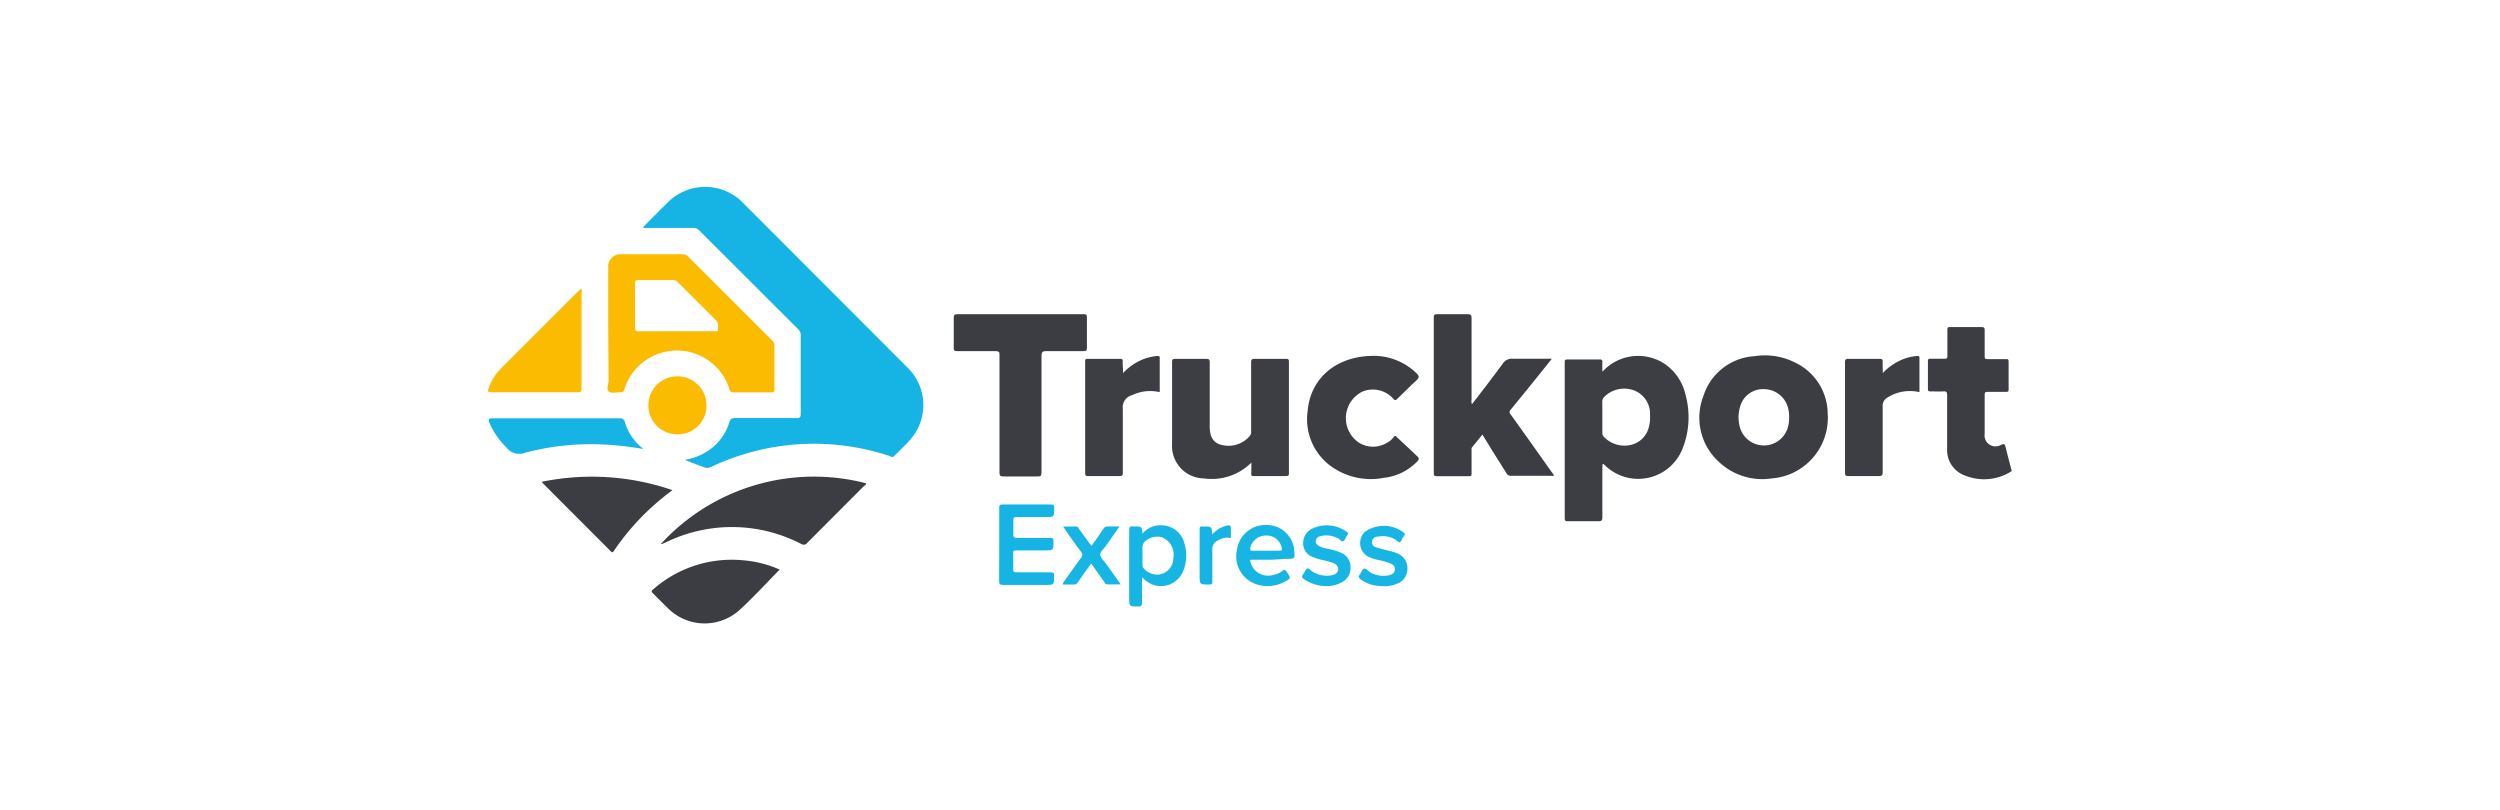 <svg xmlns="http://www.w3.org/2000/svg" viewBox="0 0 200.5 65"><defs><style>.cls-1{fill:none;}.cls-2{fill:#3b3d43;}.cls-3{fill:#15b4e4;}.cls-4{fill:#3c3e44;}.cls-5{fill:#fabb01;}.cls-6{fill:#17b5e4;}</style></defs><g id="Layer_2" data-name="Layer 2"><g id="Layer_1-2" data-name="Layer 1"><rect class="cls-1" width="200.5" height="65" rx="8"/><path class="cls-2" d="M161.31,37.8a4.07,4.07,0,0,1-3.71.34A2.16,2.16,0,0,1,156.16,36c0-1.43,0-2.87,0-4.31,0-.25-.07-.32-.31-.3s-.68,0-1,0c-.16,0-.23,0-.23-.21,0-.74,0-1.47,0-2.21,0-.17.06-.21.22-.2.37,0,.74,0,1.12,0,.18,0,.23-.06.22-.24,0-.68,0-1.36,0-2,0-.23,0-.31.28-.3h2.43c.24,0,.29.07.28.3,0,.67,0,1.34,0,2,0,.21,0,.27.26.27.48,0,1,0,1.43,0,.17,0,.23,0,.23.22,0,.73,0,1.45,0,2.18,0,.17,0,.23-.23.23-.47,0-.95,0-1.42,0-.2,0-.27,0-.27.25,0,1,0,2.07,0,3.1a.88.88,0,0,0,1.33.89c.28-.11.3,0,.35.2.14.57.29,1.14.44,1.71,0,0,0,.1.06.12Z"/><path class="cls-3" d="M54.91,36.88a4.66,4.66,0,0,0,1.94-.77,4.21,4.21,0,0,0,1.65-2.26c.08-.27.21-.32.46-.32h4.91c.27,0,.35-.06.35-.34q0-3.15,0-6.3a.64.64,0,0,0-.21-.49l-7.93-7.92a.62.62,0,0,0-.49-.2c-1.34,0-2.68,0-4,0,0-.12.08-.16.14-.22.63-.63,1.25-1.26,1.89-1.89a4.24,4.24,0,0,1,5.73-.13l.27.26L72.72,29.42a4.19,4.19,0,0,1,.35,5.76c-.41.5-.91.93-1.36,1.4-.12.13-.23.06-.34,0a19.23,19.23,0,0,0-14.3.85.74.74,0,0,1-.72,0C55.89,37.26,55.42,37.09,54.91,36.88Z"/><path class="cls-4" d="M128.51,29.82a3.86,3.86,0,0,1,5.08-.58,4.13,4.13,0,0,1,1.61,2.5,6.8,6.8,0,0,1-.3,4.34,3.82,3.82,0,0,1-6.28,1.14s0,0-.06,0-.05.22-.05.32c0,1.31,0,2.63,0,3.94,0,.27-.08.33-.33.32h-2.42c-.2,0-.27,0-.27-.26q0-6.23,0-12.44c0-.19,0-.28.25-.27h2.52c.19,0,.26,0,.25.24S128.51,29.51,128.51,29.82Zm0,3.64V34.7a.4.4,0,0,0,.1.31,2.28,2.28,0,0,0,2.15.68,1.93,1.93,0,0,0,1.49-1.49,2.67,2.67,0,0,0,.08-.89,2,2,0,0,0-1.28-2,2.27,2.27,0,0,0-2.36.49.56.56,0,0,0-.19.44C128.51,32.67,128.51,33.06,128.51,33.46Z"/><path class="cls-5" d="M48.78,26.2V21.26a1,1,0,0,1,.87-.87h5.09a.57.57,0,0,1,.46.2l6.73,6.72a.53.53,0,0,1,.18.43q0,1.72,0,3.45c0,.2,0,.28-.27.28-1,0-2,0-3,0-.21,0-.28-.08-.34-.26a4.41,4.41,0,0,0-8.42,0c-.06.2-.15.27-.34.25s-.73.13-.93-.07,0-.6,0-.91Zm5.54.36h3c.09,0,.25.07.25-.08s.11-.55-.15-.8c-1-1-2-2-3.06-3.05a.52.52,0,0,0-.4-.17c-.91,0-1.83,0-2.74,0-.23,0-.29.05-.29.29q0,1.77,0,3.54c0,.24.08.28.3.28Z"/><path class="cls-2" d="M118.05,32.42c.84-1.09,1.66-2.15,2.46-3.24a.88.88,0,0,1,.84-.41c1,0,2,0,3.11,0l-.75.94c-.84,1.05-1.69,2.09-2.54,3.13a.28.28,0,0,0,0,.42c1.11,1.54,2.21,3.1,3.31,4.65l.15.2c-.07.09-.16.05-.23.05h-3.2a.39.39,0,0,1-.39-.22c-.63-1-1.26-2-1.92-3.09l-.81,1c-.09.1-.06.21-.06.33,0,.59,0,1.18,0,1.76,0,.2,0,.25-.24.25-.85,0-1.7,0-2.55,0-.21,0-.24-.07-.24-.25q0-6.24,0-12.48c0-.2.06-.26.26-.26q1.23,0,2.46,0c.27,0,.31.1.31.34q0,3.25,0,6.52A.64.64,0,0,0,118.05,32.42Z"/><path class="cls-2" d="M146.58,33.16a4.87,4.87,0,0,1-4.5,5.21A5.06,5.06,0,0,1,137.81,37a4.78,4.78,0,0,1-1.2-5.23,4.58,4.58,0,0,1,4.07-3.2,5.38,5.38,0,0,1,3.35.54A4.56,4.56,0,0,1,146.58,33.16Zm-3.09.32a2.85,2.85,0,0,0-.09-.77,2,2,0,0,0-1.92-1.5,1.89,1.89,0,0,0-1.92,1.4,2.94,2.94,0,0,0-.07,1.44,2,2,0,0,0,3.88.28A2.69,2.69,0,0,0,143.49,33.48Z"/><path class="cls-2" d="M81.89,25.2h5c.21,0,.28,0,.28.27q0,1.21,0,2.43c0,.2-.05.26-.26.26-1,0-2,0-3,0-.33,0-.38.1-.38.4,0,3.1,0,6.21,0,9.31,0,.27-.06.35-.33.34-.91,0-1.83,0-2.74,0-.25,0-.3-.07-.3-.31,0-3.13,0-6.25,0-9.38,0-.27,0-.36-.35-.36-1,0-2,0-3,0-.23,0-.33,0-.32-.3,0-.79,0-1.58,0-2.36,0-.24.06-.3.3-.3Z"/><path class="cls-4" d="M100.36,37.1a4.5,4.5,0,0,1-3.8,1.27A2.6,2.6,0,0,1,94,35.61c0-2.2,0-4.39,0-6.58,0-.23.09-.25.27-.25h2.46c.23,0,.29.06.29.29,0,1.66,0,3.33,0,5a2.72,2.72,0,0,0,.08.8,1.11,1.11,0,0,0,.79.79,2.25,2.25,0,0,0,2.34-.69.47.47,0,0,0,.11-.37c0-1.84,0-3.68,0-5.52,0-.25.07-.31.31-.3h2.43c.22,0,.3,0,.29.28v8.85c0,.19,0,.27-.25.27-.85,0-1.7,0-2.55,0-.17,0-.23,0-.22-.23S100.36,37.42,100.36,37.1Z"/><path class="cls-2" d="M110.15,28.54a4.91,4.91,0,0,1,3.17,1.14c.61.54.61.54,0,1.08L112.05,32c-.11.1-.17.13-.29,0a2.2,2.2,0,0,0-2.48-.6,2.37,2.37,0,0,0-.28,4.11,2.15,2.15,0,0,0,2.24,0,1.57,1.57,0,0,0,.52-.44c.09-.13.17-.14.28,0,.54.51,1.08,1,1.63,1.53.17.15.13.25,0,.4A4.37,4.37,0,0,1,111,38.32a5.47,5.47,0,0,1-3.91-.7A4.65,4.65,0,0,1,104.87,33C105.08,30.34,107.16,28.55,110.15,28.54Z"/><path class="cls-2" d="M69.46,38.76c0,.12-.11.17-.18.23l-4.54,4.55a.35.35,0,0,1-.47.09,12.08,12.08,0,0,0-10.92-.11l-.26.11s-.06,0-.09,0A16.65,16.65,0,0,1,69.46,38.76Z"/><path class="cls-4" d="M90.07,29.92a4.5,4.5,0,0,1,1.67-1.13,4.21,4.21,0,0,1,1.05-.24c.16,0,.23,0,.22.19v2.71a3.36,3.36,0,0,0-1.78.07,4.37,4.37,0,0,0-.46.18,1,1,0,0,0-.72,1.1c0,1.69,0,3.38,0,5.07,0,.23,0,.31-.3.31-.82,0-1.63,0-2.45,0-.2,0-.27,0-.27-.26q0-4.44,0-8.88c0-.2,0-.27.25-.26h2.52c.19,0,.25,0,.24.24S90.07,29.56,90.07,29.92Z"/><path class="cls-4" d="M151,29.92a4.54,4.54,0,0,1,1.23-.93,4,4,0,0,1,1.51-.44c.14,0,.2,0,.2.17,0,.9,0,1.8,0,2.73a3.37,3.37,0,0,0-2.13.2,3.23,3.23,0,0,0-.41.22.75.75,0,0,0-.41.73c0,1.75,0,3.51,0,5.27,0,.24-.06.31-.31.31-.81,0-1.63,0-2.45,0-.21,0-.26-.06-.26-.26,0-3,0-5.92,0-8.87,0-.23.08-.28.28-.27h2.46c.21,0,.29,0,.28.27S151,29.58,151,29.92Z"/><path class="cls-5" d="M46.64,23.16a.49.49,0,0,1,0,.29c0,2.55,0,5.11,0,7.66,0,.26,0,.35-.33.35q-3.45,0-6.9,0c-.28,0-.31-.07-.22-.31a4.12,4.12,0,0,1,.94-1.55l6.3-6.3Z"/><path class="cls-2" d="M62.52,45.69c-1.08,1.1-2.11,2.23-3.24,3.26a4.17,4.17,0,0,1-5.72-.18c-.41-.39-.79-.79-1.19-1.18-.12-.12-.15-.18,0-.31a9.54,9.54,0,0,1,7.17-2.35,9,9,0,0,1,2.85.69C62.44,45.64,62.5,45.65,62.52,45.69Z"/><path class="cls-2" d="M53.93,39.31a21.68,21.68,0,0,0-2.16,1.83,20,20,0,0,0-2.51,3c-.08.12-.12.23-.28.07l-5.47-5.48s0,0-.06-.09A19.89,19.89,0,0,1,53.93,39.31Z"/><path class="cls-3" d="M51.55,36a26.39,26.39,0,0,0-2.8-.33,20.71,20.71,0,0,0-6.61.63,1.3,1.3,0,0,1-1.54-.43,6,6,0,0,1-1.36-2c-.09-.25-.06-.32.23-.32H49.7a.37.37,0,0,1,.42.32,4.24,4.24,0,0,0,1.31,2S51.55,35.9,51.55,36Z"/><path class="cls-5" d="M54.3,34.83A2.31,2.31,0,0,1,52,32.51a2.33,2.33,0,1,1,4.66,0A2.29,2.29,0,0,1,54.3,34.83Z"/><path class="cls-3" d="M80.14,43.67c0-1,0-2,0-2.92,0-.2,0-.29.27-.29,1.29,0,2.58,0,3.88,0,.21,0,.26.06.26.27,0,.74,0,.74-.73.74h-2.3c-.2,0-.26.05-.25.24,0,.4,0,.79,0,1.18,0,.19.06.25.25.25h2.67c.22,0,.3,0,.3.28,0,.72,0,.72-.72.72H81.53c-.2,0-.28,0-.27.25,0,.41,0,.81,0,1.21,0,.23,0,.3.28.3.91,0,1.81,0,2.71,0,.23,0,.3.06.29.29,0,.72,0,.72-.7.72-1.13,0-2.26,0-3.39,0-.27,0-.32-.07-.32-.33C80.14,45.59,80.14,44.63,80.14,43.67Z"/><path class="cls-6" d="M91.63,42.8a1.84,1.84,0,0,1,1.51-.67A1.9,1.9,0,0,1,95,43.62a3.25,3.25,0,0,1-.09,2.13,1.92,1.92,0,0,1-3.16.69l-.16-.13c0,.7,0,1.36,0,2,0,.26-.07.34-.33.33-.69,0-.7,0-.7-.7,0-1.8,0-3.6,0-5.4,0-.26.07-.36.33-.32a.75.75,0,0,0,.15,0C91.57,42.23,91.57,42.23,91.63,42.8Zm0,1.75v.75a.35.35,0,0,0,.09.28,1.45,1.45,0,0,0,1.19.5,1.32,1.32,0,0,0,1.19-1.3,1.5,1.5,0,0,0-.91-1.69,1.43,1.43,0,0,0-1.23.23c-.37.22-.34.55-.33.89Z"/><path class="cls-6" d="M102,44.89h-1.55c-.18,0-.21,0-.16.21a1.47,1.47,0,0,0,1.86,1,1.61,1.61,0,0,0,.68-.3c.18-.17.26-.09.37.07.35.5.35.53-.22.81a2.87,2.87,0,0,1-2.11.21,2.36,2.36,0,0,1-1.67-2.78,2.32,2.32,0,0,1,2.53-2,2.2,2.2,0,0,1,2.06,2c.08.71.08.71-.64.71Zm-.47-.72c.33,0,.67,0,1,0s.32-.09.24-.33a1.23,1.23,0,0,0-1.27-.89,1.28,1.28,0,0,0-1.23,1c0,.17,0,.23.17.22Z"/><path class="cls-6" d="M106.53,47a3.17,3.17,0,0,1-1.93-.54c-.16-.11-.25-.22-.08-.42s.17-.38.31-.44.3.17.46.26a2.16,2.16,0,0,0,1.55.27c.25-.06.45-.18.48-.45s-.17-.43-.4-.53a8,8,0,0,0-1-.27,4.79,4.79,0,0,1-.64-.21,1.15,1.15,0,0,1-.76-1,1.27,1.27,0,0,1,.58-1.2,2.71,2.71,0,0,1,2.94.21c.08.07.12.14,0,.24L108,43c-.09.14-.15.34-.27.41s-.26-.15-.4-.22A1.93,1.93,0,0,0,105.9,43a.45.45,0,0,0-.38.39c0,.24.15.35.34.44a3.65,3.65,0,0,0,.8.22,4.51,4.51,0,0,1,.86.27,1.21,1.21,0,0,1,.79,1.15,1.27,1.27,0,0,1-.72,1.24A2.33,2.33,0,0,1,106.53,47Z"/><path class="cls-6" d="M110.75,47a2.8,2.8,0,0,1-1.64-.55c-.15-.11-.19-.21-.06-.37s.18-.4.34-.47.29.18.45.26a2.16,2.16,0,0,0,1.55.27c.25-.06.45-.18.48-.46s-.18-.42-.41-.52a6.91,6.91,0,0,0-1-.27,3.15,3.15,0,0,1-.73-.25,1.24,1.24,0,0,1-.25-2,2.64,2.64,0,0,1,3.12.09c.08.08.1.14,0,.24l-.06.1c-.09.14-.15.35-.27.41s-.26-.16-.4-.23a2,2,0,0,0-1.38-.21c-.23,0-.44.16-.46.43s.19.39.4.45.63.18,1,.26a3.49,3.49,0,0,1,.71.24,1.22,1.22,0,0,1,.73,1.07,1.29,1.29,0,0,1-.6,1.22A2.65,2.65,0,0,1,110.75,47Z"/><path class="cls-6" d="M87.51,45.19c-.36.52-.72,1-1.05,1.49a.39.39,0,0,1-.38.2c-.28,0-.56,0-.84,0,0-.13.07-.2.12-.28.44-.61.87-1.23,1.32-1.84a.37.37,0,0,0,0-.53c-.42-.55-.81-1.12-1.21-1.69l-.21-.31h1.06c.13,0,.17.11.22.19.32.44.63.89,1,1.36.33-.47.65-.9.94-1.35a.41.41,0,0,1,.41-.21c.28,0,.55,0,.9,0l-.53.75-.57.81c-.16.24-.47.46-.45.71s.29.48.46.72l1.19,1.66H88.8c-.13,0-.17-.11-.23-.19Z"/><path class="cls-3" d="M97.22,42.86a2.28,2.28,0,0,1,1.1-.69c.36-.08.4-.06.4.3v.09c0,.18,0,.39,0,.52s-.3,0-.46.05a1.92,1.92,0,0,0-.58.21.74.74,0,0,0-.45.76c0,.84,0,1.68,0,2.52,0,.2,0,.26-.26.26-.76,0-.76,0-.76-.75,0-1.2,0-2.4,0-3.6,0-.23,0-.34.29-.3a.48.48,0,0,0,.12,0C97.17,42.23,97.17,42.23,97.22,42.86Z"/></g></g></svg>